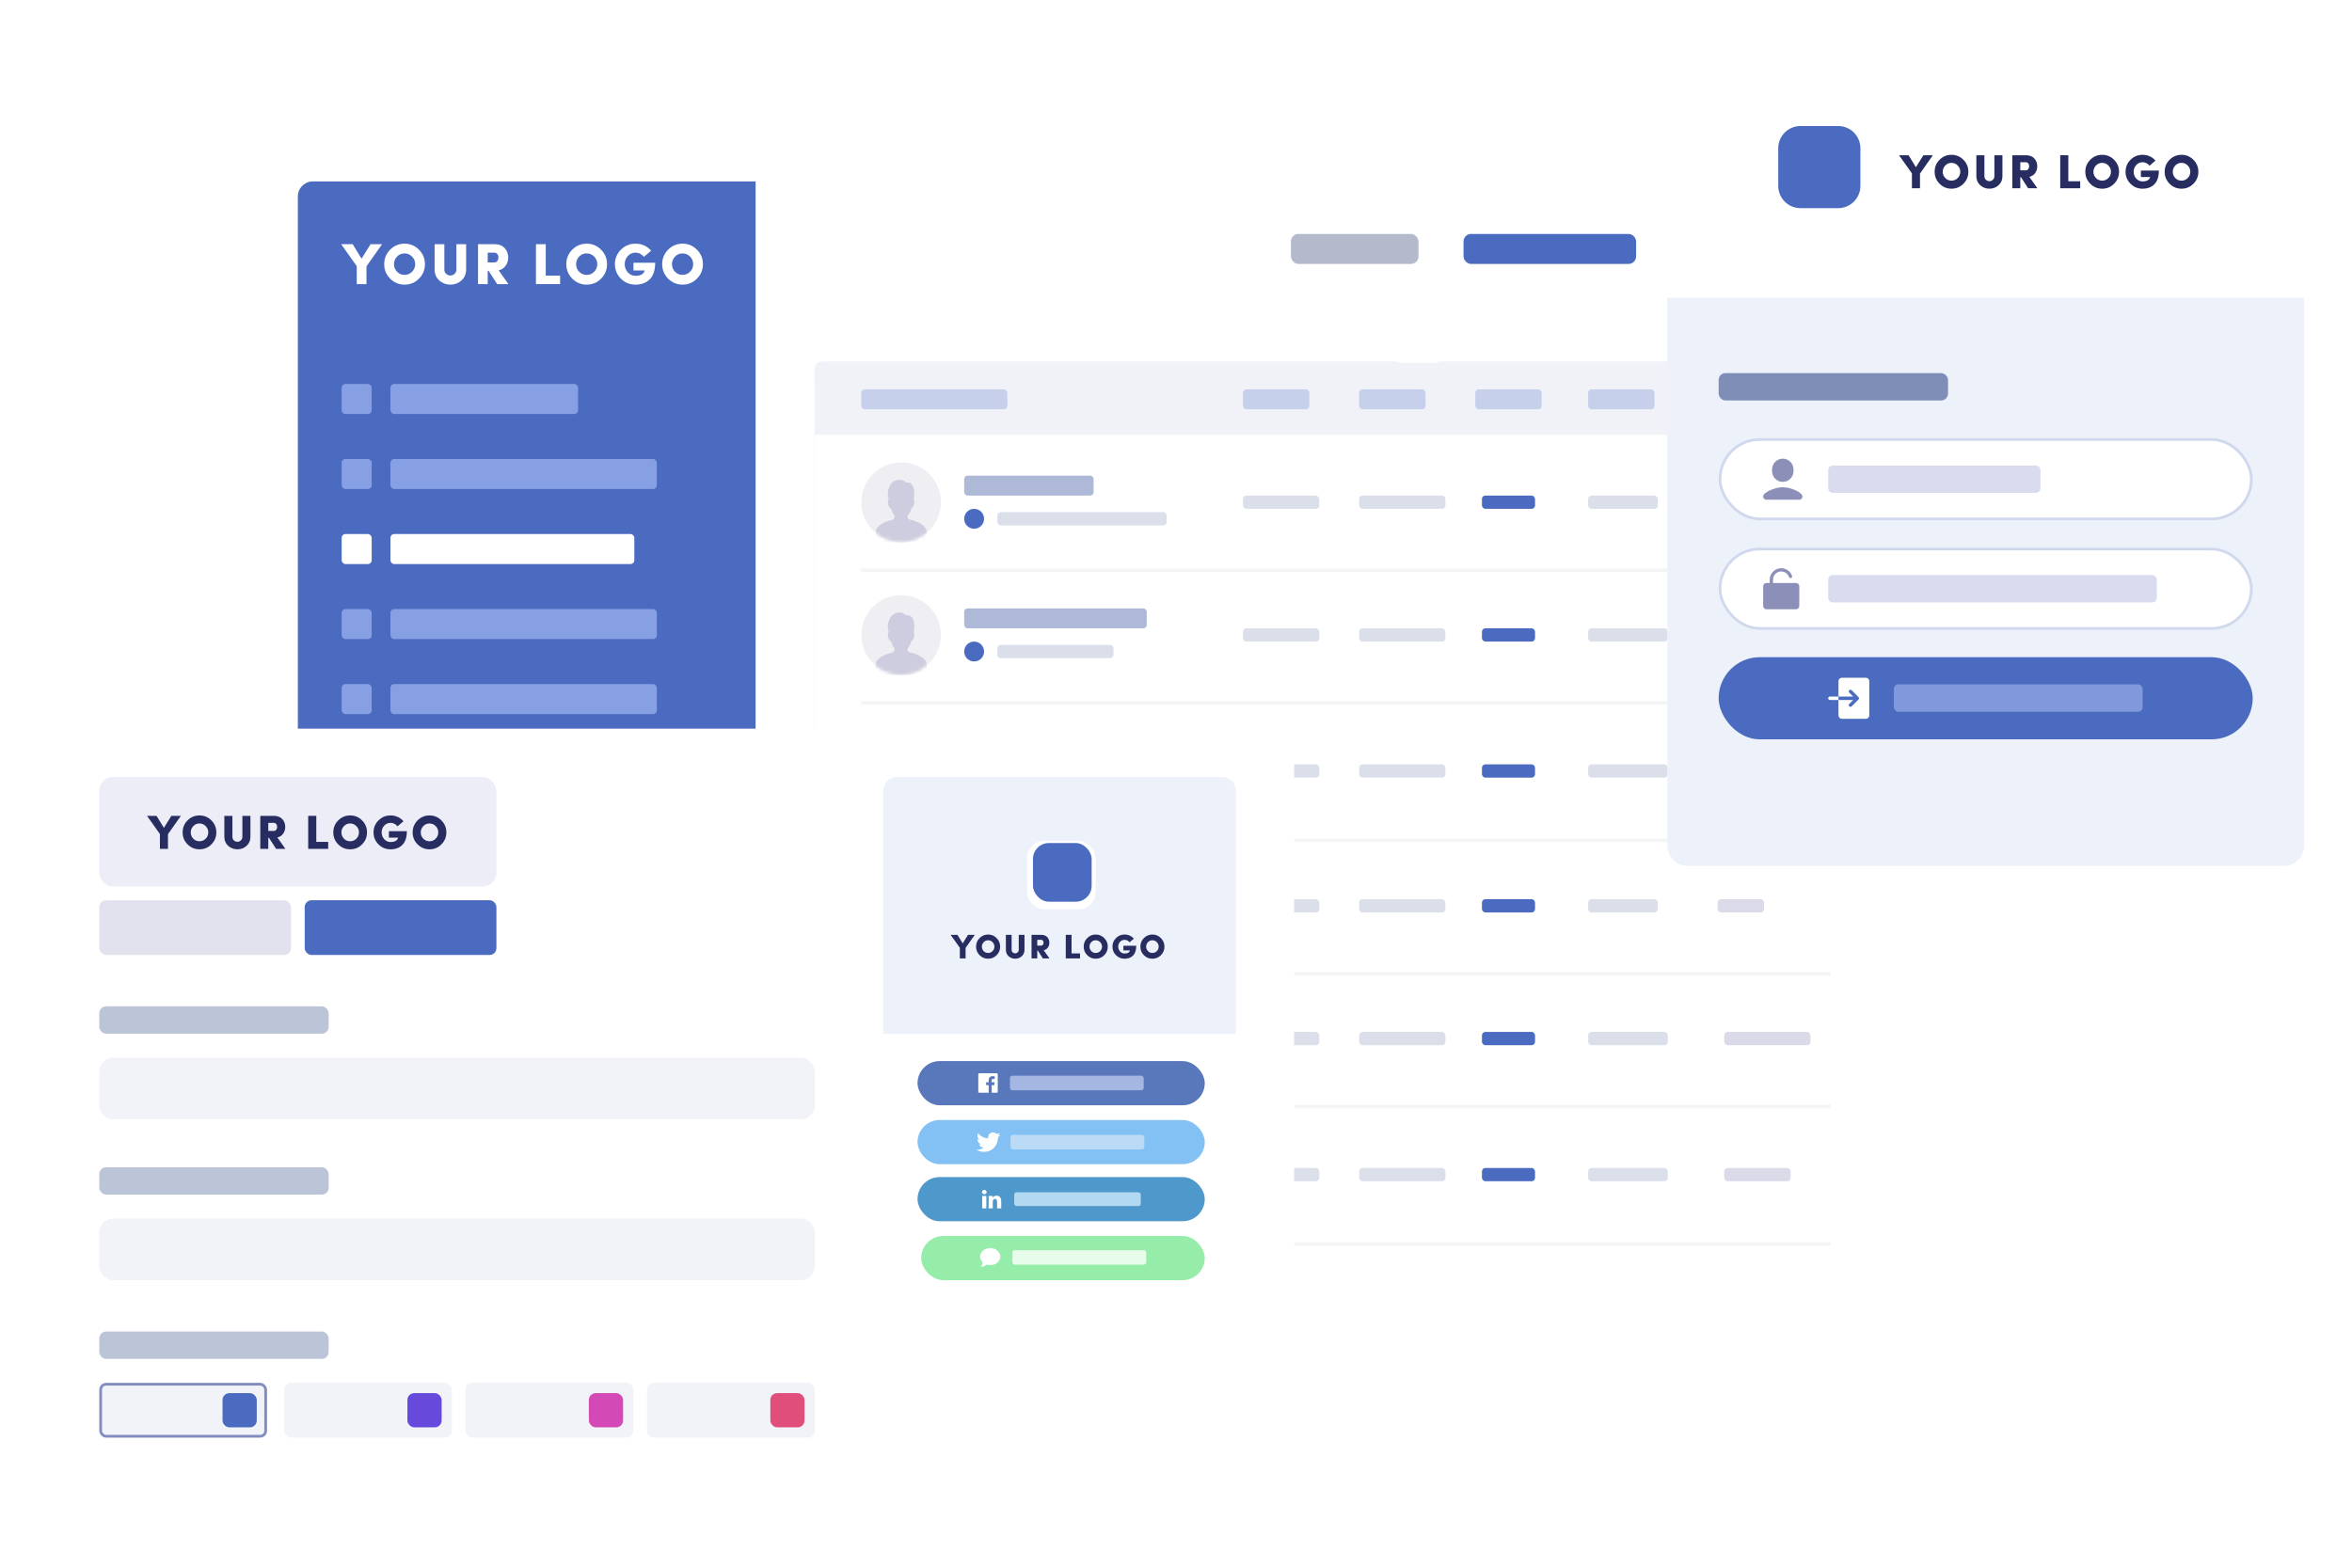 <svg width="687" height="458" viewBox="0 0 687 458" fill="none" xmlns="http://www.w3.org/2000/svg">
<g filter="url(#filter0_d)">
<rect x="86.645" y="53" width="521.67" height="332.071" rx="4.384" fill="white"/>
</g>
<path d="M87 57.384C87 54.963 88.963 53 91.384 53H220.705V385.071H91.384C88.963 385.071 87 383.109 87 380.688V57.384Z" fill="#4A6BC0"/>
<path d="M107.043 77.805L111.595 71.342H108.245L105.605 75.572L103.016 71.342H99.649L104.201 77.754V83H107.043V77.805Z" fill="white"/>
<path d="M112.222 77.179C112.222 78.82 112.797 80.242 113.965 81.409C115.132 82.577 116.519 83.152 118.161 83.152C119.819 83.152 121.223 82.577 122.374 81.409C123.541 80.242 124.117 78.82 124.117 77.179C124.117 75.521 123.541 74.117 122.374 72.949C121.223 71.782 119.819 71.189 118.161 71.189C116.519 71.189 115.115 71.782 113.948 72.949C112.797 74.117 112.222 75.521 112.222 77.179ZM118.161 80.309C117.298 80.309 116.57 80.005 115.978 79.396C115.386 78.787 115.081 78.042 115.081 77.179C115.081 76.316 115.386 75.572 115.978 74.963C116.57 74.337 117.298 74.032 118.161 74.032C119.024 74.032 119.751 74.337 120.36 74.963C120.969 75.572 121.274 76.316 121.274 77.179C121.274 78.042 120.969 78.787 120.36 79.396C119.768 80.005 119.024 80.309 118.161 80.309Z" fill="white"/>
<path d="M126.947 78.753C126.947 80.055 127.404 81.105 128.301 81.934C129.214 82.746 130.297 83.152 131.549 83.152C132.802 83.152 133.884 82.746 134.781 81.934C135.695 81.105 136.152 80.055 136.152 78.753V71.342H133.309V78.753C133.309 79.26 133.123 79.683 132.768 80.005C132.412 80.326 132.006 80.496 131.549 80.496C131.093 80.496 130.67 80.326 130.314 80.005C129.959 79.683 129.79 79.26 129.79 78.753V71.342H126.947V78.753Z" fill="white"/>
<path d="M142.457 79.108H142.711L145.215 83H148.497L145.655 78.973C146.551 78.753 147.245 78.296 147.719 77.602C148.21 76.908 148.446 76.113 148.446 75.233C148.446 74.167 148.108 73.254 147.414 72.492C146.721 71.731 145.739 71.342 144.453 71.342H139.631V83H142.457V79.108ZM144.318 73.812C146.01 73.71 146.01 76.756 144.318 76.671H142.457V73.812H144.318Z" fill="white"/>
<path d="M163.605 80.529H159.409V71.342H156.549V83H163.605V80.529Z" fill="white"/>
<path d="M165.414 77.179C165.414 78.82 165.989 80.242 167.157 81.409C168.324 82.577 169.712 83.152 171.353 83.152C173.011 83.152 174.415 82.577 175.566 81.409C176.733 80.242 177.309 78.82 177.309 77.179C177.309 75.521 176.733 74.117 175.566 72.949C174.415 71.782 173.011 71.189 171.353 71.189C169.712 71.189 168.307 71.782 167.14 72.949C165.989 74.117 165.414 75.521 165.414 77.179ZM171.353 80.309C170.49 80.309 169.762 80.005 169.17 79.396C168.578 78.787 168.273 78.042 168.273 77.179C168.273 76.316 168.578 75.572 169.17 74.963C169.762 74.337 170.49 74.032 171.353 74.032C172.216 74.032 172.943 74.337 173.553 74.963C174.162 75.572 174.466 76.316 174.466 77.179C174.466 78.042 174.162 78.787 173.553 79.396C172.96 80.005 172.216 80.309 171.353 80.309Z" fill="white"/>
<path d="M190.173 73.254C189.141 71.968 187.466 71.189 185.622 71.189C183.946 71.189 182.525 71.782 181.358 72.949C180.19 74.117 179.615 75.521 179.615 77.179C179.615 78.82 180.19 80.242 181.358 81.409C182.525 82.577 183.946 83.152 185.622 83.152C187.381 83.152 188.786 82.627 189.818 81.561C190.85 80.496 191.374 78.905 191.374 76.756H185.029V79.023H188.295C188.041 80.055 187.161 80.58 185.622 80.58C184.742 80.58 183.997 80.242 183.388 79.582C182.779 78.905 182.474 78.11 182.474 77.179C182.474 76.249 182.779 75.453 183.388 74.793C183.997 74.133 184.742 73.812 185.622 73.812C186.586 73.812 187.415 74.218 188.075 75.03L190.173 73.254Z" fill="white"/>
<path d="M193.419 77.179C193.419 78.82 193.995 80.242 195.162 81.409C196.329 82.577 197.717 83.152 199.358 83.152C201.016 83.152 202.421 82.577 203.571 81.409C204.739 80.242 205.314 78.82 205.314 77.179C205.314 75.521 204.739 74.117 203.571 72.949C202.421 71.782 201.016 71.189 199.358 71.189C197.717 71.189 196.313 71.782 195.145 72.949C193.995 74.117 193.419 75.521 193.419 77.179ZM199.358 80.309C198.495 80.309 197.768 80.005 197.175 79.396C196.583 78.787 196.279 78.042 196.279 77.179C196.279 76.316 196.583 75.572 197.175 74.963C197.768 74.337 198.495 74.032 199.358 74.032C200.221 74.032 200.949 74.337 201.558 74.963C202.167 75.572 202.471 76.316 202.471 77.179C202.471 78.042 202.167 78.787 201.558 79.396C200.966 80.005 200.221 80.309 199.358 80.309Z" fill="white"/>
<rect x="114.044" y="112.182" width="54.797" height="8.768" rx="1.096" fill="#86A0E3"/>
<rect x="114.044" y="134.1" width="77.812" height="8.768" rx="1.096" fill="#86A0E3"/>
<rect x="114.044" y="177.938" width="77.812" height="8.768" rx="1.096" fill="#86A0E3"/>
<rect x="114.044" y="156.019" width="71.237" height="8.768" rx="1.096" fill="white"/>
<rect x="114.044" y="199.856" width="77.812" height="8.768" rx="1.096" fill="#86A0E3"/>
<rect x="99.797" y="112.182" width="8.768" height="8.768" rx="1.096" fill="#86A0E3"/>
<rect x="99.797" y="134.1" width="8.768" height="8.768" rx="1.096" fill="#86A0E3"/>
<rect x="99.797" y="156.019" width="8.768" height="8.768" rx="1.096" fill="white"/>
<rect x="99.797" y="177.938" width="8.768" height="8.768" rx="1.096" fill="#86A0E3"/>
<rect x="99.797" y="199.856" width="8.768" height="8.768" rx="1.096" fill="#86A0E3"/>
<rect x="544.751" y="68.344" width="43.838" height="8.768" rx="2.192" fill="#B4BACB"/>
<rect x="491.05" y="68.344" width="40.55" height="8.768" rx="2.192" fill="#B4BACB"/>
<rect x="427.484" y="68.344" width="50.413" height="8.768" rx="2.192" fill="#4A6BBF"/>
<rect x="377.071" y="68.344" width="37.262" height="8.768" rx="2.192" fill="#B4BACB"/>
<rect x="237.886" y="105.605" width="172.063" height="127.13" rx="2.192" fill="#F0F2F8"/>
<rect x="418.717" y="105.605" width="172.063" height="127.13" rx="2.192" fill="#F0F2F8"/>
<g filter="url(#filter1_d)">
<rect x="238" y="106" width="353" height="258" rx="4" fill="white"/>
</g>
<path d="M238 110C238 107.791 239.791 106 242 106H587C589.209 106 591 107.791 591 110V127H238V110Z" fill="#F0F2F8"/>
<rect x="251.572" y="113.756" width="42.657" height="5.817" rx="1" fill="#C7D0EB"/>
<rect x="363.061" y="113.756" width="19.389" height="5.817" rx="1" fill="#C7D0EB"/>
<rect x="396.992" y="113.756" width="19.389" height="5.817" rx="1" fill="#C7D0EB"/>
<rect x="430.923" y="113.756" width="19.389" height="5.817" rx="1" fill="#C7D0EB"/>
<rect x="463.885" y="113.756" width="19.389" height="5.817" rx="1" fill="#C7D0EB"/>
<rect x="497.816" y="113.756" width="19.389" height="5.817" rx="1" fill="#C7D0EB"/>
<circle cx="263.206" cy="146.718" r="11.634" fill="#EFEFF3"/>
<mask id="mask0" mask-type="alpha" maskUnits="userSpaceOnUse" x="251" y="135" width="24" height="24">
<circle cx="263.206" cy="146.718" r="11.634" fill="#F4F4F7"/>
</mask>
<g mask="url(#mask0)">
<path d="M255.767 156.586C255.767 156.586 255.767 155.512 255.767 155.37C255.767 153.796 258.125 152.365 260.702 151.862C260.702 151.862 261.491 151.434 261.275 150.646C260.487 149.646 260.272 148.572 260.272 148.572C260.128 148.499 259.914 148.358 259.771 148.214C259.557 147.926 259.271 147.069 259.344 146.426C259.413 145.853 259.557 146.069 259.629 145.926C259.056 144.637 259.344 142.991 259.987 141.775C261.344 139.414 264.207 140.129 264.638 140.988C267.357 140.487 267.284 144.78 266.856 145.853C266.856 145.853 267.069 145.926 267.069 146.926C266.999 148 266.141 148.643 266.141 148.643C266.141 148.931 265.783 149.788 265.21 150.577C264.71 151.577 265.711 151.793 265.711 151.793C268.287 152.292 270.646 153.724 270.646 155.298C270.646 155.44 270.646 156.512 270.646 156.512C270.646 157.515 266.783 158.59 263.206 158.59C259.701 158.59 255.767 158.232 255.767 156.586Z" fill="#CDCDDF"/>
</g>
<rect x="281.626" y="138.962" width="37.809" height="5.817" rx="1" fill="#AEB8D7"/>
<rect x="291.32" y="149.626" width="49.443" height="3.878" rx="1" fill="#DBDFEA"/>
<rect x="363.061" y="144.778" width="22.298" height="3.878" rx="1" fill="#DBDFEA"/>
<rect x="396.992" y="144.778" width="25.206" height="3.878" rx="1" fill="#DBDFEA"/>
<rect x="432.862" y="144.778" width="15.511" height="3.878" rx="1" fill="#4A6BBF"/>
<rect x="463.885" y="144.778" width="20.359" height="3.878" rx="1" fill="#DBDFEA"/>
<rect x="501.694" y="144.778" width="13.572" height="3.878" rx="1" fill="#DADAE8"/>
<circle cx="284.534" cy="151.565" r="2.908" fill="#4A6BBF"/>
<circle cx="263.206" cy="185.496" r="11.634" fill="#EFEFF3"/>
<mask id="mask1" mask-type="alpha" maskUnits="userSpaceOnUse" x="251" y="173" width="24" height="25">
<circle cx="263.206" cy="185.496" r="11.634" fill="#F4F4F7"/>
</mask>
<g mask="url(#mask1)">
<path d="M255.767 195.364C255.767 195.364 255.767 194.29 255.767 194.148C255.767 192.575 258.125 191.143 260.702 190.641C260.702 190.641 261.491 190.212 261.275 189.425C260.487 188.424 260.272 187.35 260.272 187.35C260.128 187.278 259.914 187.136 259.771 186.993C259.557 186.705 259.271 185.847 259.344 185.205C259.413 184.631 259.557 184.847 259.629 184.704C259.056 183.415 259.344 181.769 259.987 180.553C261.344 178.192 264.207 178.907 264.638 179.766C267.357 179.265 267.284 183.559 266.856 184.631C266.856 184.631 267.069 184.704 267.069 185.704C266.999 186.778 266.141 187.421 266.141 187.421C266.141 187.709 265.783 188.566 265.21 189.355C264.71 190.355 265.711 190.571 265.711 190.571C268.287 191.071 270.646 192.502 270.646 194.076C270.646 194.218 270.646 195.291 270.646 195.291C270.646 196.294 266.783 197.368 263.206 197.368C259.701 197.368 255.767 197.01 255.767 195.364Z" fill="#CDCDDF"/>
</g>
<rect x="281.626" y="177.74" width="53.321" height="5.817" rx="1" fill="#AEB8D7"/>
<rect x="291.32" y="188.404" width="33.931" height="3.878" rx="1" fill="#DBDFEA"/>
<rect x="363.061" y="183.557" width="22.298" height="3.878" rx="1" fill="#DBDFEA"/>
<rect x="396.992" y="183.557" width="25.206" height="3.878" rx="1" fill="#DBDFEA"/>
<rect x="432.862" y="183.557" width="15.511" height="3.878" rx="1" fill="#4A6BBF"/>
<rect x="463.885" y="183.557" width="23.267" height="3.878" rx="1" fill="#DBDFEA"/>
<rect x="503.634" y="183.557" width="25.206" height="3.878" rx="1" fill="#DADAE8"/>
<circle cx="284.534" cy="190.343" r="2.908" fill="#4A6BBF"/>
<circle cx="263.206" cy="225.244" r="11.634" fill="#EFEFF3"/>
<mask id="mask2" mask-type="alpha" maskUnits="userSpaceOnUse" x="251" y="213" width="24" height="24">
<circle cx="263.206" cy="225.244" r="11.634" fill="#F4F4F7"/>
</mask>
<g mask="url(#mask2)">
<path d="M255.767 235.112C255.767 235.112 255.767 234.038 255.767 233.896C255.767 232.323 258.125 230.891 260.702 230.389C260.702 230.389 261.491 229.96 261.275 229.173C260.487 228.172 260.272 227.098 260.272 227.098C260.128 227.026 259.914 226.884 259.771 226.741C259.557 226.453 259.271 225.596 259.344 224.953C259.413 224.38 259.557 224.595 259.629 224.452C259.056 223.163 259.344 221.517 259.987 220.301C261.344 217.94 264.207 218.655 264.638 219.514C267.357 219.013 267.284 223.307 266.856 224.38C266.856 224.38 267.069 224.452 267.069 225.452C266.999 226.526 266.141 227.169 266.141 227.169C266.141 227.457 265.783 228.314 265.21 229.103C264.71 230.104 265.711 230.319 265.711 230.319C268.287 230.819 270.646 232.25 270.646 233.824C270.646 233.966 270.646 235.039 270.646 235.039C270.646 236.042 266.783 237.116 263.206 237.116C259.701 237.116 255.767 236.758 255.767 235.112Z" fill="#CDCDDF"/>
</g>
<rect x="281.626" y="217.488" width="36.84" height="5.817" rx="1" fill="#AEB8D7"/>
<rect x="291.32" y="228.152" width="42.657" height="3.878" rx="1" fill="#DBDFEA"/>
<rect x="363.061" y="223.305" width="22.298" height="3.878" rx="1" fill="#DBDFEA"/>
<rect x="396.992" y="223.305" width="25.206" height="3.878" rx="1" fill="#DBDFEA"/>
<rect x="432.862" y="223.305" width="15.511" height="3.878" rx="1" fill="#4A6BBF"/>
<rect x="463.885" y="223.305" width="23.267" height="3.878" rx="1" fill="#DBDFEA"/>
<rect x="503.634" y="223.305" width="19.389" height="3.878" rx="1" fill="#DADAE8"/>
<circle cx="284.534" cy="230.091" r="2.908" fill="#4A6BBF"/>
<line x1="534.656" y1="166.607" x2="251.572" y2="166.607" stroke="#F4F4F7"/>
<line x1="534.656" y1="205.386" x2="251.572" y2="205.386" stroke="#F4F4F7"/>
<line x1="534.656" y1="245.5" x2="251.572" y2="245.5" stroke="#F4F4F7"/>
<circle cx="263.206" cy="264.634" r="11.634" fill="#EFEFF3"/>
<mask id="mask3" mask-type="alpha" maskUnits="userSpaceOnUse" x="251" y="253" width="24" height="24">
<circle cx="263.206" cy="264.634" r="11.634" fill="#F4F4F7"/>
</mask>
<g mask="url(#mask3)">
<path d="M255.767 274.502C255.767 274.502 255.767 273.428 255.767 273.286C255.767 271.712 258.125 270.281 260.702 269.778C260.702 269.778 261.491 269.35 261.275 268.562C260.487 267.562 260.272 266.488 260.272 266.488C260.128 266.415 259.914 266.274 259.771 266.13C259.557 265.842 259.271 264.985 259.344 264.342C259.413 263.769 259.557 263.985 259.629 263.842C259.056 262.553 259.344 260.907 259.987 259.691C261.344 257.33 264.207 258.045 264.638 258.904C267.357 258.403 267.284 262.696 266.856 263.769C266.856 263.769 267.069 263.842 267.069 264.842C266.999 265.916 266.141 266.559 266.141 266.559C266.141 266.847 265.783 267.704 265.21 268.493C264.71 269.493 265.711 269.709 265.711 269.709C268.287 270.208 270.646 271.64 270.646 273.214C270.646 273.356 270.646 274.428 270.646 274.428C270.646 275.431 266.783 276.506 263.206 276.506C259.701 276.506 255.767 276.148 255.767 274.502Z" fill="#CDCDDF"/>
</g>
<rect x="281.626" y="256.878" width="37.809" height="5.817" rx="1" fill="#AEB8D7"/>
<rect x="291.32" y="267.542" width="49.443" height="3.878" rx="1" fill="#DBDFEA"/>
<rect x="363.061" y="262.694" width="22.298" height="3.878" rx="1" fill="#DBDFEA"/>
<rect x="396.992" y="262.694" width="25.206" height="3.878" rx="1" fill="#DBDFEA"/>
<rect x="432.862" y="262.694" width="15.511" height="3.878" rx="1" fill="#4A6BBF"/>
<rect x="463.885" y="262.694" width="20.359" height="3.878" rx="1" fill="#DBDFEA"/>
<rect x="501.694" y="262.694" width="13.572" height="3.878" rx="1" fill="#DADAE8"/>
<circle cx="284.534" cy="269.481" r="2.908" fill="#4A6BBF"/>
<circle cx="263.206" cy="303.412" r="11.634" fill="#EFEFF3"/>
<mask id="mask4" mask-type="alpha" maskUnits="userSpaceOnUse" x="251" y="291" width="24" height="25">
<circle cx="263.206" cy="303.412" r="11.634" fill="#F4F4F7"/>
</mask>
<g mask="url(#mask4)">
<path d="M255.767 313.28C255.767 313.28 255.767 312.206 255.767 312.064C255.767 310.491 258.125 309.059 260.702 308.557C260.702 308.557 261.491 308.128 261.275 307.341C260.487 306.34 260.272 305.266 260.272 305.266C260.128 305.194 259.914 305.052 259.771 304.909C259.557 304.621 259.271 303.764 259.344 303.121C259.413 302.547 259.557 302.763 259.629 302.62C259.056 301.331 259.344 299.685 259.987 298.469C261.344 296.108 264.207 296.823 264.638 297.682C267.357 297.181 267.284 301.475 266.856 302.547C266.856 302.547 267.069 302.62 267.069 303.62C266.999 304.694 266.141 305.337 266.141 305.337C266.141 305.625 265.783 306.482 265.21 307.271C264.71 308.272 265.711 308.487 265.711 308.487C268.287 308.987 270.646 310.418 270.646 311.992C270.646 312.134 270.646 313.207 270.646 313.207C270.646 314.21 266.783 315.284 263.206 315.284C259.701 315.284 255.767 314.926 255.767 313.28Z" fill="#CDCDDF"/>
</g>
<rect x="281.626" y="295.656" width="53.321" height="5.817" rx="1" fill="#AEB8D7"/>
<rect x="291.32" y="306.32" width="33.931" height="3.878" rx="1" fill="#DBDFEA"/>
<rect x="363.061" y="301.473" width="22.298" height="3.878" rx="1" fill="#DBDFEA"/>
<rect x="396.992" y="301.473" width="25.206" height="3.878" rx="1" fill="#DBDFEA"/>
<rect x="432.862" y="301.473" width="15.511" height="3.878" rx="1" fill="#4A6BBF"/>
<rect x="463.885" y="301.473" width="23.267" height="3.878" rx="1" fill="#DBDFEA"/>
<rect x="503.634" y="301.473" width="25.206" height="3.878" rx="1" fill="#DADAE8"/>
<circle cx="284.534" cy="308.259" r="2.908" fill="#4A6BBF"/>
<circle cx="263.206" cy="343.16" r="11.634" fill="#EFEFF3"/>
<mask id="mask5" mask-type="alpha" maskUnits="userSpaceOnUse" x="251" y="331" width="24" height="24">
<circle cx="263.206" cy="343.16" r="11.634" fill="#F4F4F7"/>
</mask>
<g mask="url(#mask5)">
<path d="M255.767 353.028C255.767 353.028 255.767 351.954 255.767 351.812C255.767 350.239 258.125 348.807 260.702 348.305C260.702 348.305 261.491 347.876 261.275 347.089C260.487 346.088 260.272 345.014 260.272 345.014C260.128 344.942 259.914 344.8 259.771 344.657C259.557 344.369 259.271 343.512 259.344 342.869C259.413 342.296 259.557 342.511 259.629 342.368C259.056 341.079 259.344 339.434 259.987 338.217C261.344 335.856 264.207 336.571 264.638 337.43C267.357 336.929 267.284 341.223 266.856 342.296C266.856 342.296 267.069 342.368 267.069 343.368C266.999 344.442 266.141 345.085 266.141 345.085C266.141 345.373 265.783 346.23 265.21 347.019C264.71 348.02 265.711 348.235 265.711 348.235C268.287 348.735 270.646 350.166 270.646 351.74C270.646 351.882 270.646 352.955 270.646 352.955C270.646 353.958 266.783 355.032 263.206 355.032C259.701 355.032 255.767 354.674 255.767 353.028Z" fill="#CDCDDF"/>
</g>
<rect x="281.626" y="335.404" width="36.84" height="5.817" rx="1" fill="#AEB8D7"/>
<rect x="291.32" y="346.068" width="42.657" height="3.878" rx="1" fill="#DBDFEA"/>
<rect x="363.061" y="341.221" width="22.298" height="3.878" rx="1" fill="#DBDFEA"/>
<rect x="396.992" y="341.221" width="25.206" height="3.878" rx="1" fill="#DBDFEA"/>
<rect x="432.862" y="341.221" width="15.511" height="3.878" rx="1" fill="#4A6BBF"/>
<rect x="463.885" y="341.221" width="23.267" height="3.878" rx="1" fill="#DBDFEA"/>
<rect x="503.634" y="341.221" width="19.389" height="3.878" rx="1" fill="#DADAE8"/>
<circle cx="284.534" cy="348.007" r="2.908" fill="#4A6BBF"/>
<line x1="534.656" y1="284.522" x2="251.572" y2="284.522" stroke="#F4F4F7"/>
<line x1="534.656" y1="323.302" x2="251.572" y2="323.302" stroke="#F4F4F7"/>
<line x1="534.656" y1="363.416" x2="251.572" y2="363.416" stroke="#F4F4F7"/>
<g filter="url(#filter2_d)">
<rect x="487" y="10" width="186" height="243" rx="6" fill="white"/>
</g>
<path d="M487 87H673V247C673 250.314 670.314 253 667 253H493C489.686 253 487 250.314 487 247V87Z" fill="#EDF1F9"/>
<path d="M560.81 50.702L564.576 45.353H561.804L559.62 48.853L557.478 45.353H554.692L558.458 50.66V54.999H560.81V50.702Z" fill="#272D60"/>
<path d="M565.095 50.184C565.095 51.541 565.571 52.718 566.537 53.684C567.503 54.65 568.651 55.126 570.009 55.126C571.381 55.126 572.543 54.65 573.495 53.684C574.461 52.718 574.937 51.541 574.937 50.184C574.937 48.812 574.461 47.65 573.495 46.684C572.543 45.718 571.381 45.227 570.009 45.227C568.651 45.227 567.489 45.718 566.523 46.684C565.571 47.65 565.095 48.812 565.095 50.184ZM570.009 52.773C569.295 52.773 568.693 52.522 568.203 52.017C567.713 51.514 567.461 50.898 567.461 50.184C567.461 49.469 567.713 48.853 568.203 48.349C568.693 47.831 569.295 47.58 570.009 47.58C570.723 47.58 571.325 47.831 571.829 48.349C572.333 48.853 572.585 49.469 572.585 50.184C572.585 50.898 572.333 51.514 571.829 52.017C571.339 52.522 570.723 52.773 570.009 52.773Z" fill="#272D60"/>
<path d="M577.279 51.486C577.279 52.563 577.657 53.431 578.399 54.117C579.155 54.789 580.051 55.126 581.087 55.126C582.123 55.126 583.019 54.789 583.761 54.117C584.517 53.431 584.895 52.563 584.895 51.486V45.353H582.543V51.486C582.543 51.906 582.389 52.255 582.095 52.522C581.801 52.788 581.465 52.928 581.087 52.928C580.709 52.928 580.359 52.788 580.065 52.522C579.771 52.255 579.631 51.906 579.631 51.486V45.353H577.279V51.486Z" fill="#272D60"/>
<path d="M590.112 51.779H590.322L592.394 54.999H595.11L592.758 51.667C593.5 51.486 594.074 51.108 594.466 50.533C594.872 49.959 595.068 49.301 595.068 48.574C595.068 47.691 594.788 46.935 594.214 46.306C593.64 45.675 592.828 45.353 591.764 45.353H587.774V54.999H590.112V51.779ZM591.652 47.398C593.052 47.313 593.052 49.834 591.652 49.764H590.112V47.398H591.652Z" fill="#272D60"/>
<path d="M607.611 52.956H604.139V45.353H601.773V54.999H607.611V52.956Z" fill="#272D60"/>
<path d="M609.108 50.184C609.108 51.541 609.584 52.718 610.55 53.684C611.516 54.65 612.664 55.126 614.022 55.126C615.394 55.126 616.556 54.65 617.508 53.684C618.474 52.718 618.95 51.541 618.95 50.184C618.95 48.812 618.474 47.65 617.508 46.684C616.556 45.718 615.394 45.227 614.022 45.227C612.664 45.227 611.502 45.718 610.536 46.684C609.584 47.65 609.108 48.812 609.108 50.184ZM614.022 52.773C613.308 52.773 612.706 52.522 612.216 52.017C611.726 51.514 611.474 50.898 611.474 50.184C611.474 49.469 611.726 48.853 612.216 48.349C612.706 47.831 613.308 47.58 614.022 47.58C614.736 47.58 615.338 47.831 615.842 48.349C616.346 48.853 616.598 49.469 616.598 50.184C616.598 50.898 616.346 51.514 615.842 52.017C615.352 52.522 614.736 52.773 614.022 52.773Z" fill="#272D60"/>
<path d="M629.594 46.935C628.74 45.871 627.354 45.227 625.828 45.227C624.442 45.227 623.266 45.718 622.3 46.684C621.334 47.65 620.858 48.812 620.858 50.184C620.858 51.541 621.334 52.718 622.3 53.684C623.266 54.65 624.442 55.126 625.828 55.126C627.284 55.126 628.446 54.691 629.3 53.809C630.154 52.928 630.588 51.611 630.588 49.834H625.338V51.709H628.04C627.83 52.563 627.102 52.998 625.828 52.998C625.1 52.998 624.484 52.718 623.98 52.172C623.476 51.611 623.224 50.953 623.224 50.184C623.224 49.413 623.476 48.755 623.98 48.209C624.484 47.663 625.1 47.398 625.828 47.398C626.626 47.398 627.312 47.733 627.858 48.406L629.594 46.935Z" fill="#272D60"/>
<path d="M632.28 50.184C632.28 51.541 632.756 52.718 633.722 53.684C634.688 54.65 635.836 55.126 637.194 55.126C638.566 55.126 639.728 54.65 640.68 53.684C641.646 52.718 642.122 51.541 642.122 50.184C642.122 48.812 641.646 47.65 640.68 46.684C639.728 45.718 638.566 45.227 637.194 45.227C635.836 45.227 634.674 45.718 633.708 46.684C632.756 47.65 632.28 48.812 632.28 50.184ZM637.194 52.773C636.48 52.773 635.878 52.522 635.388 52.017C634.898 51.514 634.646 50.898 634.646 50.184C634.646 49.469 634.898 48.853 635.388 48.349C635.878 47.831 636.48 47.58 637.194 47.58C637.908 47.58 638.51 47.831 639.014 48.349C639.518 48.853 639.77 49.469 639.77 50.184C639.77 50.898 639.518 51.514 639.014 52.017C638.524 52.522 637.908 52.773 637.194 52.773Z" fill="#272D60"/>
<g filter="url(#filter3_d)">
<path d="M517 42C517 38.134 520.134 35 524 35H538C541.866 35 545 38.134 545 42V56C545 59.866 541.866 63 538 63H524C520.134 63 517 59.866 517 56V42Z" fill="white"/>
</g>
<path d="M519.409 43.315C519.409 39.725 522.319 36.815 525.909 36.815H536.909C540.499 36.815 543.409 39.725 543.409 43.315V54.315C543.409 57.904 540.499 60.815 536.909 60.815H525.909C522.319 60.815 519.409 57.904 519.409 54.315V43.315Z" fill="#4A6BBF"/>
<rect x="502.4" y="128.4" width="155.2" height="23.2" rx="11.6" fill="white" stroke="#D0D8EE" stroke-width="0.8"/>
<rect x="534" y="136" width="62" height="8" rx="1.321" fill="#D9DCEE"/>
<path d="M520.739 134C519.011 134 517.608 135.403 517.608 137.13V137.653C517.608 139.38 519.011 140.783 520.739 140.783C522.468 140.783 523.869 139.38 523.869 137.653V137.13C523.869 135.403 522.468 134 520.739 134ZM520.739 142.348C518.648 142.348 515.966 143.48 515.195 144.482C514.718 145.102 515.171 146 515.954 146H525.525C526.306 146 526.759 145.102 526.282 144.482C525.51 143.48 522.829 142.348 520.739 142.348Z" fill="#8C90B8"/>
<rect x="502.4" y="160.4" width="155.2" height="23.2" rx="11.6" fill="white" stroke="#D0D8EE" stroke-width="0.8"/>
<path d="M520.281 166C518.429 166 516.92 167.509 516.92 169.36V170.321H515.96C515.43 170.321 515 170.749 515 171.281V177.04C515 177.571 515.43 178 515.96 178H524.6C525.131 178 525.56 177.571 525.56 177.04V171.281C525.56 170.749 525.131 170.321 524.6 170.321H517.881V169.36C517.881 168.029 518.949 166.96 520.281 166.96C521.328 166.96 522.212 167.629 522.54 168.562C522.594 168.727 522.735 168.848 522.905 168.882C523.076 168.916 523.253 168.854 523.364 168.719C523.477 168.586 523.507 168.402 523.445 168.239C522.985 166.936 521.739 166 520.281 166Z" fill="#8C90B8"/>
<rect x="534" y="168" width="96" height="8" rx="1.321" fill="#D9DCEE"/>
<rect x="502" y="192" width="156" height="24" rx="12" fill="#4A6BBF"/>
<rect x="553.177" y="199.928" width="72.672" height="8" rx="1.321" fill="#8099DA"/>
<path d="M538 198C537.45 198 537 198.449 537 199V203.501H541.293L540.147 202.353C539.952 202.159 539.952 201.842 540.147 201.647C540.341 201.451 540.658 201.451 540.853 201.647L542.854 203.647C543.049 203.843 543.049 204.159 542.854 204.353L540.853 206.354C540.756 206.452 540.629 206.5 540.501 206.5C540.371 206.5 540.244 206.452 540.147 206.354C539.952 206.158 539.952 205.842 540.147 205.647L541.293 204.501H537V209C537 209.551 537.45 210 538 210H545C545.551 210 546 209.551 546 209V199C546 198.449 545.551 198 545 198H538ZM537 204.501V203.501H534.5C534.224 203.501 534 203.725 534 204.001C534 204.276 534.224 204.501 534.5 204.501H537Z" fill="white"/>
<rect x="502" y="109" width="67" height="8" rx="2" fill="#7F8EB6"/>
<g filter="url(#filter4_d)">
<rect x="14" y="209" width="364" height="231" rx="4.403" fill="white"/>
</g>
<rect x="29" y="227" width="116" height="32" rx="4" fill="#ECEDF7"/>
<path d="M49.061 243.702L52.827 238.354H50.055L47.871 241.854L45.729 238.354H42.943L46.709 243.66V248H49.061V243.702Z" fill="#272D60"/>
<path d="M53.346 243.184C53.346 244.542 53.822 245.718 54.788 246.684C55.754 247.65 56.902 248.126 58.26 248.126C59.632 248.126 60.794 247.65 61.746 246.684C62.712 245.718 63.188 244.542 63.188 243.184C63.188 241.812 62.712 240.65 61.746 239.684C60.794 238.718 59.632 238.228 58.26 238.228C56.902 238.228 55.74 238.718 54.774 239.684C53.822 240.65 53.346 241.812 53.346 243.184ZM58.26 245.774C57.546 245.774 56.944 245.522 56.454 245.018C55.964 244.514 55.712 243.898 55.712 243.184C55.712 242.47 55.964 241.854 56.454 241.35C56.944 240.832 57.546 240.58 58.26 240.58C58.974 240.58 59.576 240.832 60.08 241.35C60.584 241.854 60.836 242.47 60.836 243.184C60.836 243.898 60.584 244.514 60.08 245.018C59.59 245.522 58.974 245.774 58.26 245.774Z" fill="#272D60"/>
<path d="M65.53 244.486C65.53 245.564 65.908 246.432 66.65 247.118C67.406 247.79 68.302 248.126 69.338 248.126C70.374 248.126 71.27 247.79 72.012 247.118C72.768 246.432 73.146 245.564 73.146 244.486V238.354H70.794V244.486C70.794 244.906 70.64 245.256 70.346 245.522C70.052 245.788 69.716 245.928 69.338 245.928C68.96 245.928 68.61 245.788 68.316 245.522C68.022 245.256 67.882 244.906 67.882 244.486V238.354H65.53V244.486Z" fill="#272D60"/>
<path d="M78.363 244.78H78.573L80.645 248H83.361L81.009 244.668C81.751 244.486 82.325 244.108 82.717 243.534C83.123 242.96 83.319 242.302 83.319 241.574C83.319 240.692 83.039 239.936 82.465 239.306C81.891 238.676 81.079 238.354 80.015 238.354H76.025V248H78.363V244.78ZM79.903 240.398C81.303 240.314 81.303 242.834 79.903 242.764H78.363V240.398H79.903Z" fill="#272D60"/>
<path d="M95.862 245.956H92.389V238.354H90.023V248H95.862V245.956Z" fill="#272D60"/>
<path d="M97.359 243.184C97.359 244.542 97.835 245.718 98.8 246.684C99.766 247.65 100.915 248.126 102.273 248.126C103.645 248.126 104.807 247.65 105.759 246.684C106.725 245.718 107.201 244.542 107.201 243.184C107.201 241.812 106.725 240.65 105.759 239.684C104.807 238.718 103.645 238.228 102.273 238.228C100.915 238.228 99.752 238.718 98.787 239.684C97.835 240.65 97.359 241.812 97.359 243.184ZM102.273 245.774C101.559 245.774 100.957 245.522 100.467 245.018C99.977 244.514 99.725 243.898 99.725 243.184C99.725 242.47 99.977 241.854 100.467 241.35C100.957 240.832 101.559 240.58 102.273 240.58C102.987 240.58 103.589 240.832 104.093 241.35C104.597 241.854 104.849 242.47 104.849 243.184C104.849 243.898 104.597 244.514 104.093 245.018C103.603 245.522 102.987 245.774 102.273 245.774Z" fill="#272D60"/>
<path d="M117.845 239.936C116.991 238.872 115.605 238.228 114.079 238.228C112.693 238.228 111.517 238.718 110.551 239.684C109.585 240.65 109.109 241.812 109.109 243.184C109.109 244.542 109.585 245.718 110.551 246.684C111.517 247.65 112.693 248.126 114.079 248.126C115.535 248.126 116.697 247.692 117.551 246.81C118.405 245.928 118.839 244.612 118.839 242.834H113.589V244.71H116.291C116.081 245.564 115.353 245.998 114.079 245.998C113.351 245.998 112.735 245.718 112.231 245.172C111.727 244.612 111.475 243.954 111.475 243.184C111.475 242.414 111.727 241.756 112.231 241.21C112.735 240.664 113.351 240.398 114.079 240.398C114.877 240.398 115.563 240.734 116.109 241.406L117.845 239.936Z" fill="#272D60"/>
<path d="M120.531 243.184C120.531 244.542 121.007 245.718 121.973 246.684C122.939 247.65 124.087 248.126 125.445 248.126C126.817 248.126 127.979 247.65 128.931 246.684C129.897 245.718 130.373 244.542 130.373 243.184C130.373 241.812 129.897 240.65 128.931 239.684C127.979 238.718 126.817 238.228 125.445 238.228C124.087 238.228 122.925 238.718 121.959 239.684C121.007 240.65 120.531 241.812 120.531 243.184ZM125.445 245.774C124.731 245.774 124.129 245.522 123.639 245.018C123.149 244.514 122.897 243.898 122.897 243.184C122.897 242.47 123.149 241.854 123.639 241.35C124.129 240.832 124.731 240.58 125.445 240.58C126.159 240.58 126.761 240.832 127.265 241.35C127.769 241.854 128.021 242.47 128.021 243.184C128.021 243.898 127.769 244.514 127.265 245.018C126.775 245.522 126.159 245.774 125.445 245.774Z" fill="#272D60"/>
<rect x="29" y="309" width="209" height="18" rx="4" fill="#F2F3F8"/>
<rect x="29" y="356" width="209" height="18" rx="4" fill="#F2F3F8"/>
<rect x="29.4" y="404.4" width="48.2" height="15.2" rx="1.6" fill="#F2F3F8" stroke="#828CBE" stroke-width="0.8"/>
<rect x="29" y="294" width="67" height="8" rx="2" fill="#BCC4D8"/>
<rect x="29" y="341" width="67" height="8" rx="2" fill="#BCC4D8"/>
<rect x="29" y="389" width="67" height="8" rx="2" fill="#BCC4D8"/>
<rect x="29" y="263" width="56" height="16" rx="2" fill="#E1E2ED"/>
<rect x="89" y="263" width="56" height="16" rx="2" fill="#4A6BBF"/>
<rect x="65" y="407" width="10" height="10" rx="2" fill="#4A6BBF"/>
<rect x="83" y="404" width="49" height="16" rx="2" fill="#F2F3F8"/>
<rect x="119" y="407" width="10" height="10" rx="2" fill="#674ADC"/>
<rect x="136" y="404" width="49" height="16" rx="2" fill="#F2F3F8"/>
<rect x="172" y="407" width="10" height="10" rx="2" fill="#D349B5"/>
<rect x="189" y="404" width="49" height="16" rx="2" fill="#F2F3F8"/>
<rect x="225" y="407" width="10" height="10" rx="2" fill="#E04F7B"/>
<g filter="url(#filter5_d)">
<rect x="258" y="227" width="103" height="193" rx="4" fill="white"/>
</g>
<path d="M258 231C258 228.791 259.791 227 262 227H357C359.209 227 361 228.791 361 231V302H258V231Z" fill="#EDF1F9"/>
<path d="M282.044 276.93L284.734 273.11H282.754L281.194 275.61L279.664 273.11H277.674L280.364 276.9V280H282.044V276.93Z" fill="#272D60"/>
<path d="M285.104 276.56C285.104 277.53 285.444 278.37 286.134 279.06C286.824 279.75 287.644 280.09 288.614 280.09C289.594 280.09 290.424 279.75 291.104 279.06C291.794 278.37 292.134 277.53 292.134 276.56C292.134 275.58 291.794 274.75 291.104 274.06C290.424 273.37 289.594 273.02 288.614 273.02C287.644 273.02 286.814 273.37 286.124 274.06C285.444 274.75 285.104 275.58 285.104 276.56ZM288.614 278.41C288.104 278.41 287.674 278.23 287.324 277.87C286.974 277.51 286.794 277.07 286.794 276.56C286.794 276.05 286.974 275.61 287.324 275.25C287.674 274.88 288.104 274.7 288.614 274.7C289.124 274.7 289.554 274.88 289.914 275.25C290.274 275.61 290.454 276.05 290.454 276.56C290.454 277.07 290.274 277.51 289.914 277.87C289.564 278.23 289.124 278.41 288.614 278.41Z" fill="#272D60"/>
<path d="M293.807 277.49C293.807 278.26 294.077 278.88 294.607 279.37C295.147 279.85 295.787 280.09 296.527 280.09C297.267 280.09 297.907 279.85 298.437 279.37C298.977 278.88 299.247 278.26 299.247 277.49V273.11H297.567V277.49C297.567 277.79 297.457 278.04 297.247 278.23C297.037 278.42 296.797 278.52 296.527 278.52C296.257 278.52 296.007 278.42 295.797 278.23C295.587 278.04 295.487 277.79 295.487 277.49V273.11H293.807V277.49Z" fill="#272D60"/>
<path d="M302.974 277.7H303.124L304.604 280H306.544L304.864 277.62C305.394 277.49 305.804 277.22 306.084 276.81C306.374 276.4 306.514 275.93 306.514 275.41C306.514 274.78 306.314 274.24 305.904 273.79C305.494 273.34 304.914 273.11 304.154 273.11H301.304V280H302.974V277.7ZM304.074 274.57C305.074 274.51 305.074 276.31 304.074 276.26H302.974V274.57H304.074Z" fill="#272D60"/>
<path d="M315.472 278.54H312.993V273.11H311.303V280H315.472V278.54Z" fill="#272D60"/>
<path d="M316.542 276.56C316.542 277.53 316.882 278.37 317.572 279.06C318.262 279.75 319.082 280.09 320.052 280.09C321.032 280.09 321.862 279.75 322.542 279.06C323.232 278.37 323.572 277.53 323.572 276.56C323.572 275.58 323.232 274.75 322.542 274.06C321.862 273.37 321.032 273.02 320.052 273.02C319.082 273.02 318.252 273.37 317.562 274.06C316.882 274.75 316.542 275.58 316.542 276.56ZM320.052 278.41C319.542 278.41 319.112 278.23 318.762 277.87C318.412 277.51 318.232 277.07 318.232 276.56C318.232 276.05 318.412 275.61 318.762 275.25C319.112 274.88 319.542 274.7 320.052 274.7C320.562 274.7 320.992 274.88 321.352 275.25C321.712 275.61 321.892 276.05 321.892 276.56C321.892 277.07 321.712 277.51 321.352 277.87C321.002 278.23 320.562 278.41 320.052 278.41Z" fill="#272D60"/>
<path d="M331.175 274.24C330.565 273.48 329.575 273.02 328.485 273.02C327.495 273.02 326.655 273.37 325.965 274.06C325.275 274.75 324.935 275.58 324.935 276.56C324.935 277.53 325.275 278.37 325.965 279.06C326.655 279.75 327.495 280.09 328.485 280.09C329.525 280.09 330.355 279.78 330.965 279.15C331.575 278.52 331.885 277.58 331.885 276.31H328.135V277.65H330.065C329.915 278.26 329.395 278.57 328.485 278.57C327.965 278.57 327.525 278.37 327.165 277.98C326.805 277.58 326.625 277.11 326.625 276.56C326.625 276.01 326.805 275.54 327.165 275.15C327.525 274.76 327.965 274.57 328.485 274.57C329.055 274.57 329.545 274.81 329.935 275.29L331.175 274.24Z" fill="#272D60"/>
<path d="M333.093 276.56C333.093 277.53 333.433 278.37 334.123 279.06C334.813 279.75 335.633 280.09 336.603 280.09C337.583 280.09 338.413 279.75 339.093 279.06C339.783 278.37 340.123 277.53 340.123 276.56C340.123 275.58 339.783 274.75 339.093 274.06C338.413 273.37 337.583 273.02 336.603 273.02C335.633 273.02 334.803 273.37 334.113 274.06C333.433 274.75 333.093 275.58 333.093 276.56ZM336.603 278.41C336.093 278.41 335.663 278.23 335.313 277.87C334.963 277.51 334.783 277.07 334.783 276.56C334.783 276.05 334.963 275.61 335.313 275.25C335.663 274.88 336.093 274.7 336.603 274.7C337.113 274.7 337.543 274.88 337.903 275.25C338.263 275.61 338.443 276.05 338.443 276.56C338.443 277.07 338.263 277.51 337.903 277.87C337.553 278.23 337.113 278.41 336.603 278.41Z" fill="#272D60"/>
<g filter="url(#filter6_d)">
<rect x="300" y="245" width="20" height="20" rx="5" fill="white"/>
</g>
<rect x="301.721" y="246.296" width="17.143" height="17.143" rx="4.643" fill="#4A6BBF"/>
<rect x="268" y="310" width="83.899" height="12.908" rx="6.454" fill="#5977BB"/>
<rect x="294.986" y="314.264" width="39.084" height="4.264" rx="0.711" fill="#A4B7E3"/>
<path fill-rule="evenodd" clip-rule="evenodd" d="M291.433 318.924C291.433 319.097 291.292 319.238 291.119 319.238V319.238H289.67V317.036H290.409L290.52 316.178H289.67V315.63C289.67 315.382 289.739 315.213 290.096 315.213L290.55 315.213V314.445C290.471 314.435 290.202 314.411 289.888 314.411C289.233 314.411 288.784 314.811 288.784 315.546V316.178H288.044V317.036H288.784V319.238H286.062C285.888 319.238 285.748 319.097 285.748 318.924V313.866C285.748 313.693 285.888 313.553 286.062 313.553H291.119C291.292 313.553 291.433 313.693 291.433 313.866V318.924Z" fill="white"/>
<rect x="268" y="327.21" width="83.899" height="12.908" rx="6.454" fill="#83C0F4"/>
<rect x="295.158" y="331.546" width="39.084" height="4.264" rx="0.711" fill="#BADAF5"/>
<path d="M289.885 330.836V330.835H290.213L290.333 330.859C290.413 330.875 290.486 330.895 290.551 330.92C290.616 330.945 290.679 330.975 290.74 331.008C290.801 331.042 290.857 331.076 290.906 331.111C290.955 331.146 291 331.182 291.039 331.221C291.077 331.26 291.138 331.27 291.22 331.251C291.302 331.232 291.39 331.206 291.485 331.173C291.58 331.139 291.673 331.101 291.766 331.059C291.858 331.017 291.915 330.99 291.935 330.979C291.955 330.967 291.965 330.961 291.966 330.96L291.968 330.958L291.974 330.955L291.98 330.952L291.986 330.949L291.993 330.945L291.994 330.943L291.996 330.942L291.998 330.941L291.999 330.939L292.005 330.937L292.012 330.936L292.01 330.945L292.009 330.955L292.005 330.964L292.002 330.974L291.999 330.98L291.996 330.986L291.993 330.996C291.991 331.002 291.989 331.011 291.986 331.021C291.984 331.032 291.964 331.074 291.927 331.147C291.889 331.221 291.841 331.296 291.785 331.371C291.728 331.447 291.677 331.504 291.632 331.543C291.586 331.582 291.556 331.609 291.542 331.625C291.527 331.641 291.509 331.656 291.488 331.669L291.456 331.69L291.45 331.693L291.444 331.696L291.443 331.698L291.441 331.699L291.439 331.701L291.438 331.703L291.431 331.706L291.425 331.709L291.424 331.711L291.422 331.712L291.42 331.713L291.419 331.715L291.417 331.717L291.415 331.718L291.414 331.72L291.412 331.721H291.444L291.621 331.684C291.738 331.658 291.851 331.628 291.958 331.592L292.128 331.535L292.147 331.529L292.157 331.526L292.163 331.523L292.169 331.52L292.176 331.516L292.182 331.513L292.195 331.511L292.207 331.51V331.523L292.204 331.524L292.201 331.526L292.2 331.528L292.198 331.529L292.196 331.53L292.195 331.532L292.193 331.534L292.192 331.535L292.19 331.537L292.188 331.538L292.187 331.54L292.185 331.542L292.182 331.548L292.179 331.554L292.177 331.556C292.176 331.557 292.149 331.593 292.097 331.663C292.044 331.733 292.016 331.769 292.012 331.77C292.008 331.771 292.002 331.778 291.994 331.789C291.987 331.801 291.942 331.848 291.86 331.93C291.778 332.012 291.698 332.085 291.619 332.149C291.54 332.213 291.5 332.292 291.499 332.386C291.498 332.479 291.493 332.585 291.485 332.703C291.476 332.82 291.461 332.948 291.438 333.084C291.414 333.221 291.379 333.376 291.33 333.548C291.282 333.721 291.223 333.889 291.154 334.053C291.084 334.217 291.012 334.364 290.936 334.495C290.86 334.625 290.791 334.735 290.728 334.826C290.665 334.916 290.6 335.001 290.535 335.081C290.47 335.161 290.388 335.251 290.288 335.351C290.188 335.451 290.133 335.506 290.124 335.515C290.114 335.525 290.073 335.559 290 335.619C289.928 335.679 289.85 335.739 289.767 335.799C289.684 335.859 289.608 335.909 289.538 335.949C289.469 335.989 289.385 336.034 289.287 336.086C289.19 336.138 289.084 336.186 288.97 336.23C288.857 336.274 288.737 336.315 288.611 336.353C288.485 336.391 288.363 336.42 288.245 336.441C288.127 336.462 287.994 336.48 287.844 336.495L287.62 336.517V336.52H287.21V336.517L287.156 336.514C287.121 336.511 287.091 336.509 287.068 336.507C287.045 336.505 286.958 336.494 286.806 336.473C286.655 336.452 286.536 336.431 286.45 336.409C286.364 336.388 286.235 336.348 286.065 336.29C285.895 336.231 285.749 336.171 285.628 336.111C285.507 336.051 285.431 336.013 285.401 335.997C285.37 335.982 285.336 335.963 285.298 335.939L285.242 335.905L285.24 335.903L285.238 335.902L285.236 335.9L285.235 335.898L285.229 335.895L285.223 335.892L285.221 335.89L285.219 335.889L285.218 335.888L285.216 335.886L285.215 335.884L285.213 335.883H285.21V335.87L285.216 335.871L285.223 335.873L285.251 335.876C285.27 335.878 285.321 335.882 285.406 335.886C285.49 335.89 285.579 335.89 285.674 335.886C285.768 335.882 285.865 335.872 285.964 335.857C286.063 335.843 286.18 335.817 286.314 335.782C286.449 335.746 286.572 335.703 286.685 335.654C286.797 335.605 286.877 335.568 286.925 335.543C286.972 335.519 287.044 335.475 287.141 335.409L287.286 335.312L287.287 335.31L287.289 335.308L287.291 335.307L287.292 335.305L287.293 335.303L287.295 335.302L287.297 335.301L287.298 335.299L287.305 335.297L287.311 335.296L287.312 335.29L287.314 335.283L287.316 335.282L287.317 335.28L287.267 335.277C287.233 335.275 287.201 335.273 287.169 335.271C287.138 335.269 287.088 335.259 287.021 335.242C286.954 335.225 286.881 335.2 286.803 335.167C286.725 335.133 286.65 335.093 286.576 335.047C286.502 335 286.449 334.962 286.416 334.931C286.384 334.901 286.342 334.858 286.29 334.802C286.239 334.746 286.194 334.689 286.156 334.63C286.119 334.571 286.082 334.503 286.048 334.426L285.996 334.312L285.992 334.302L285.989 334.293L285.987 334.286L285.986 334.28L285.996 334.281L286.005 334.283L286.074 334.293C286.121 334.299 286.193 334.301 286.292 334.299C286.391 334.297 286.459 334.293 286.497 334.286C286.535 334.28 286.558 334.276 286.567 334.274L286.579 334.271L286.595 334.267L286.611 334.264L286.612 334.262L286.614 334.261L286.616 334.26L286.617 334.258L286.604 334.255L286.592 334.252L286.579 334.248L286.567 334.245L286.554 334.242C286.545 334.24 286.531 334.236 286.51 334.23C286.489 334.223 286.432 334.2 286.339 334.16C286.247 334.12 286.173 334.081 286.119 334.043C286.064 334.005 286.011 333.964 285.962 333.919C285.913 333.874 285.859 333.815 285.8 333.744C285.741 333.672 285.688 333.589 285.642 333.494C285.596 333.4 285.561 333.309 285.538 333.223C285.515 333.137 285.5 333.05 285.493 332.961L285.481 332.829L285.488 332.83L285.494 332.832L285.5 332.835L285.507 332.838L285.513 332.841L285.519 332.845L285.617 332.889C285.682 332.918 285.763 332.943 285.86 332.964C285.957 332.985 286.014 332.997 286.033 332.999L286.062 333.002H286.119L286.117 333L286.115 332.999L286.113 332.998L286.112 332.996L286.111 332.994L286.109 332.993L286.107 332.992L286.106 332.99L286.1 332.987L286.093 332.983L286.092 332.981L286.09 332.98L286.088 332.979L286.087 332.977L286.081 332.974L286.074 332.971L286.073 332.969C286.072 332.968 286.054 332.955 286.019 332.928C285.984 332.902 285.948 332.868 285.91 332.826C285.872 332.784 285.835 332.739 285.797 332.693C285.759 332.647 285.725 332.597 285.696 332.545C285.666 332.492 285.635 332.425 285.602 332.344C285.57 332.263 285.545 332.182 285.529 332.1C285.512 332.018 285.502 331.937 285.5 331.857C285.498 331.777 285.5 331.709 285.507 331.652C285.513 331.595 285.525 331.531 285.544 331.46C285.563 331.388 285.591 331.312 285.626 331.232L285.68 331.113L285.683 331.103L285.686 331.094L285.688 331.092L285.689 331.09L285.691 331.089L285.693 331.087L285.695 331.089L285.696 331.09L285.697 331.092L285.699 331.094L285.701 331.095L285.702 331.097L285.703 331.099L285.705 331.1L285.708 331.106L285.712 331.113L285.713 331.114L285.715 331.116L285.8 331.21C285.857 331.273 285.924 331.344 286.002 331.422C286.08 331.5 286.123 331.54 286.131 331.543C286.14 331.546 286.15 331.556 286.163 331.572C286.175 331.587 286.217 331.625 286.289 331.684C286.36 331.742 286.454 331.811 286.57 331.889C286.685 331.966 286.814 332.043 286.955 332.119C287.095 332.195 287.247 332.263 287.409 332.324C287.571 332.385 287.684 332.425 287.75 332.444C287.815 332.463 287.926 332.487 288.084 332.516C288.242 332.546 288.361 332.565 288.44 332.573C288.52 332.582 288.575 332.587 288.605 332.588L288.649 332.589L288.647 332.58L288.646 332.57L288.633 332.491C288.625 332.439 288.62 332.365 288.62 332.27C288.62 332.176 288.628 332.088 288.642 332.009C288.657 331.929 288.679 331.848 288.709 331.766C288.738 331.684 288.767 331.618 288.795 331.568C288.824 331.519 288.861 331.463 288.907 331.4C288.954 331.337 289.014 331.271 289.087 331.204C289.161 331.137 289.245 331.077 289.34 331.024C289.434 330.972 289.522 330.932 289.601 330.904C289.681 330.877 289.749 330.859 289.803 330.851C289.858 330.842 289.885 330.837 289.885 330.836Z" fill="white"/>
<rect x="269.075" y="361.093" width="82.823" height="12.908" rx="6.454" fill="#96EDA9"/>
<rect x="295.714" y="365.219" width="39.084" height="4.264" rx="0.711" fill="#E7FCEB"/>
<path d="M289.233 364.629C287.605 364.629 286.285 365.746 286.285 367.123C286.285 367.729 286.542 368.285 286.967 368.717C286.976 368.739 287.195 369.3 286.547 369.874C286.525 369.895 286.512 369.925 286.512 369.957C286.512 370.02 286.562 370.07 286.625 370.07C286.633 370.07 286.641 370.069 286.65 370.067C287.302 370.028 287.86 369.705 288.2 369.456C288.521 369.558 288.869 369.616 289.233 369.616C290.86 369.616 292.179 368.5 292.179 367.123C292.179 365.746 290.86 364.629 289.233 364.629Z" fill="white"/>
<rect x="268" y="343.883" width="83.899" height="12.908" rx="6.454" fill="#4F98CB"/>
<rect x="296.235" y="348.319" width="36.975" height="4.034" rx="0.672" fill="#B2D8F2"/>
<path d="M286.823 348.272C286.823 348.091 286.887 347.942 287.013 347.824C287.14 347.706 287.305 347.647 287.508 347.647C287.707 347.647 287.868 347.705 287.991 347.821C288.118 347.941 288.181 348.097 288.181 348.288C288.181 348.462 288.12 348.607 287.997 348.723C287.87 348.843 287.703 348.902 287.497 348.902H287.491C287.292 348.902 287.131 348.843 287.008 348.723C286.885 348.604 286.823 348.453 286.823 348.272ZM286.894 353.026V349.397H288.1V353.026H286.894ZM288.768 353.026H289.974V350.999C289.974 350.873 289.989 350.775 290.018 350.706C290.068 350.583 290.145 350.479 290.248 350.394C290.352 350.308 290.481 350.266 290.637 350.266C291.042 350.266 291.245 350.539 291.245 351.086V353.026H292.451V350.945C292.451 350.409 292.325 350.002 292.071 349.725C291.817 349.448 291.482 349.31 291.066 349.31C290.599 349.31 290.235 349.511 289.974 349.913V349.924H289.969L289.974 349.913V349.397H288.768C288.775 349.513 288.779 349.873 288.779 350.478C288.779 351.083 288.775 351.932 288.768 353.026Z" fill="white"/>
<defs>
<filter id="filter0_d" x="74.496" y="43.23" width="545.97" height="356.371" filterUnits="userSpaceOnUse" color-interpolation-filters="sRGB">
<feFlood flood-opacity="0" result="BackgroundImageFix"/>
<feColorMatrix in="SourceAlpha" type="matrix" values="0 0 0 0 0 0 0 0 0 0 0 0 0 0 0 0 0 0 127 0"/>
<feOffset dy="2.38"/>
<feGaussianBlur stdDeviation="6.075"/>
<feColorMatrix type="matrix" values="0 0 0 0 0.141 0 0 0 0 0.264 0 0 0 0 0.693 0 0 0 0.18 0"/>
<feBlend mode="normal" in2="BackgroundImageFix" result="effect1_dropShadow"/>
<feBlend mode="normal" in="SourceGraphic" in2="effect1_dropShadow" result="shape"/>
</filter>
<filter id="filter1_d" x="228" y="100" width="373" height="278" filterUnits="userSpaceOnUse" color-interpolation-filters="sRGB">
<feFlood flood-opacity="0" result="BackgroundImageFix"/>
<feColorMatrix in="SourceAlpha" type="matrix" values="0 0 0 0 0 0 0 0 0 0 0 0 0 0 0 0 0 0 127 0"/>
<feOffset dy="4"/>
<feGaussianBlur stdDeviation="5"/>
<feColorMatrix type="matrix" values="0 0 0 0 0.186 0 0 0 0 0.322 0 0 0 0 0.803 0 0 0 0.1 0"/>
<feBlend mode="normal" in2="BackgroundImageFix" result="effect1_dropShadow"/>
<feBlend mode="normal" in="SourceGraphic" in2="effect1_dropShadow" result="shape"/>
</filter>
<filter id="filter2_d" x="473.794" y="0.674" width="212.412" height="269.412" filterUnits="userSpaceOnUse" color-interpolation-filters="sRGB">
<feFlood flood-opacity="0" result="BackgroundImageFix"/>
<feColorMatrix in="SourceAlpha" type="matrix" values="0 0 0 0 0 0 0 0 0 0 0 0 0 0 0 0 0 0 127 0"/>
<feOffset dy="3.88"/>
<feGaussianBlur stdDeviation="6.603"/>
<feColorMatrix type="matrix" values="0 0 0 0 0.041 0 0 0 0 0.145 0 0 0 0 0.515 0 0 0 0.22 0"/>
<feBlend mode="normal" in2="BackgroundImageFix" result="effect1_dropShadow"/>
<feBlend mode="normal" in="SourceGraphic" in2="effect1_dropShadow" result="shape"/>
</filter>
<filter id="filter3_d" x="514.24" y="33.16" width="33.52" height="33.52" filterUnits="userSpaceOnUse" color-interpolation-filters="sRGB">
<feFlood flood-opacity="0" result="BackgroundImageFix"/>
<feColorMatrix in="SourceAlpha" type="matrix" values="0 0 0 0 0 0 0 0 0 0 0 0 0 0 0 0 0 0 127 0"/>
<feOffset dy="0.92"/>
<feGaussianBlur stdDeviation="1.38"/>
<feColorMatrix type="matrix" values="0 0 0 0 0.086 0 0 0 0 0.222 0 0 0 0 0.703 0 0 0 0.17 0"/>
<feBlend mode="normal" in2="BackgroundImageFix" result="effect1_dropShadow"/>
<feBlend mode="normal" in="SourceGraphic" in2="effect1_dropShadow" result="shape"/>
</filter>
<filter id="filter4_d" x="0.794" y="199.674" width="390.412" height="257.412" filterUnits="userSpaceOnUse" color-interpolation-filters="sRGB">
<feFlood flood-opacity="0" result="BackgroundImageFix"/>
<feColorMatrix in="SourceAlpha" type="matrix" values="0 0 0 0 0 0 0 0 0 0 0 0 0 0 0 0 0 0 127 0"/>
<feOffset dy="3.88"/>
<feGaussianBlur stdDeviation="6.603"/>
<feColorMatrix type="matrix" values="0 0 0 0 0.041 0 0 0 0 0.145 0 0 0 0 0.515 0 0 0 0.22 0"/>
<feBlend mode="normal" in2="BackgroundImageFix" result="effect1_dropShadow"/>
<feBlend mode="normal" in="SourceGraphic" in2="effect1_dropShadow" result="shape"/>
</filter>
<filter id="filter5_d" x="253" y="224" width="113" height="203" filterUnits="userSpaceOnUse" color-interpolation-filters="sRGB">
<feFlood flood-opacity="0" result="BackgroundImageFix"/>
<feColorMatrix in="SourceAlpha" type="matrix" values="0 0 0 0 0 0 0 0 0 0 0 0 0 0 0 0 0 0 127 0"/>
<feOffset dy="2"/>
<feGaussianBlur stdDeviation="2.5"/>
<feColorMatrix type="matrix" values="0 0 0 0 0.101 0 0 0 0 0.378 0 0 0 0 0.703 0 0 0 0.21 0"/>
<feBlend mode="normal" in2="BackgroundImageFix" result="effect1_dropShadow"/>
<feBlend mode="normal" in="SourceGraphic" in2="effect1_dropShadow" result="shape"/>
</filter>
<filter id="filter6_d" x="298.029" y="243.686" width="23.943" height="23.943" filterUnits="userSpaceOnUse" color-interpolation-filters="sRGB">
<feFlood flood-opacity="0" result="BackgroundImageFix"/>
<feColorMatrix in="SourceAlpha" type="matrix" values="0 0 0 0 0 0 0 0 0 0 0 0 0 0 0 0 0 0 127 0"/>
<feOffset dy="0.657"/>
<feGaussianBlur stdDeviation="0.986"/>
<feColorMatrix type="matrix" values="0 0 0 0 0.086 0 0 0 0 0.222 0 0 0 0 0.703 0 0 0 0.17 0"/>
<feBlend mode="normal" in2="BackgroundImageFix" result="effect1_dropShadow"/>
<feBlend mode="normal" in="SourceGraphic" in2="effect1_dropShadow" result="shape"/>
</filter>
</defs>
</svg>
